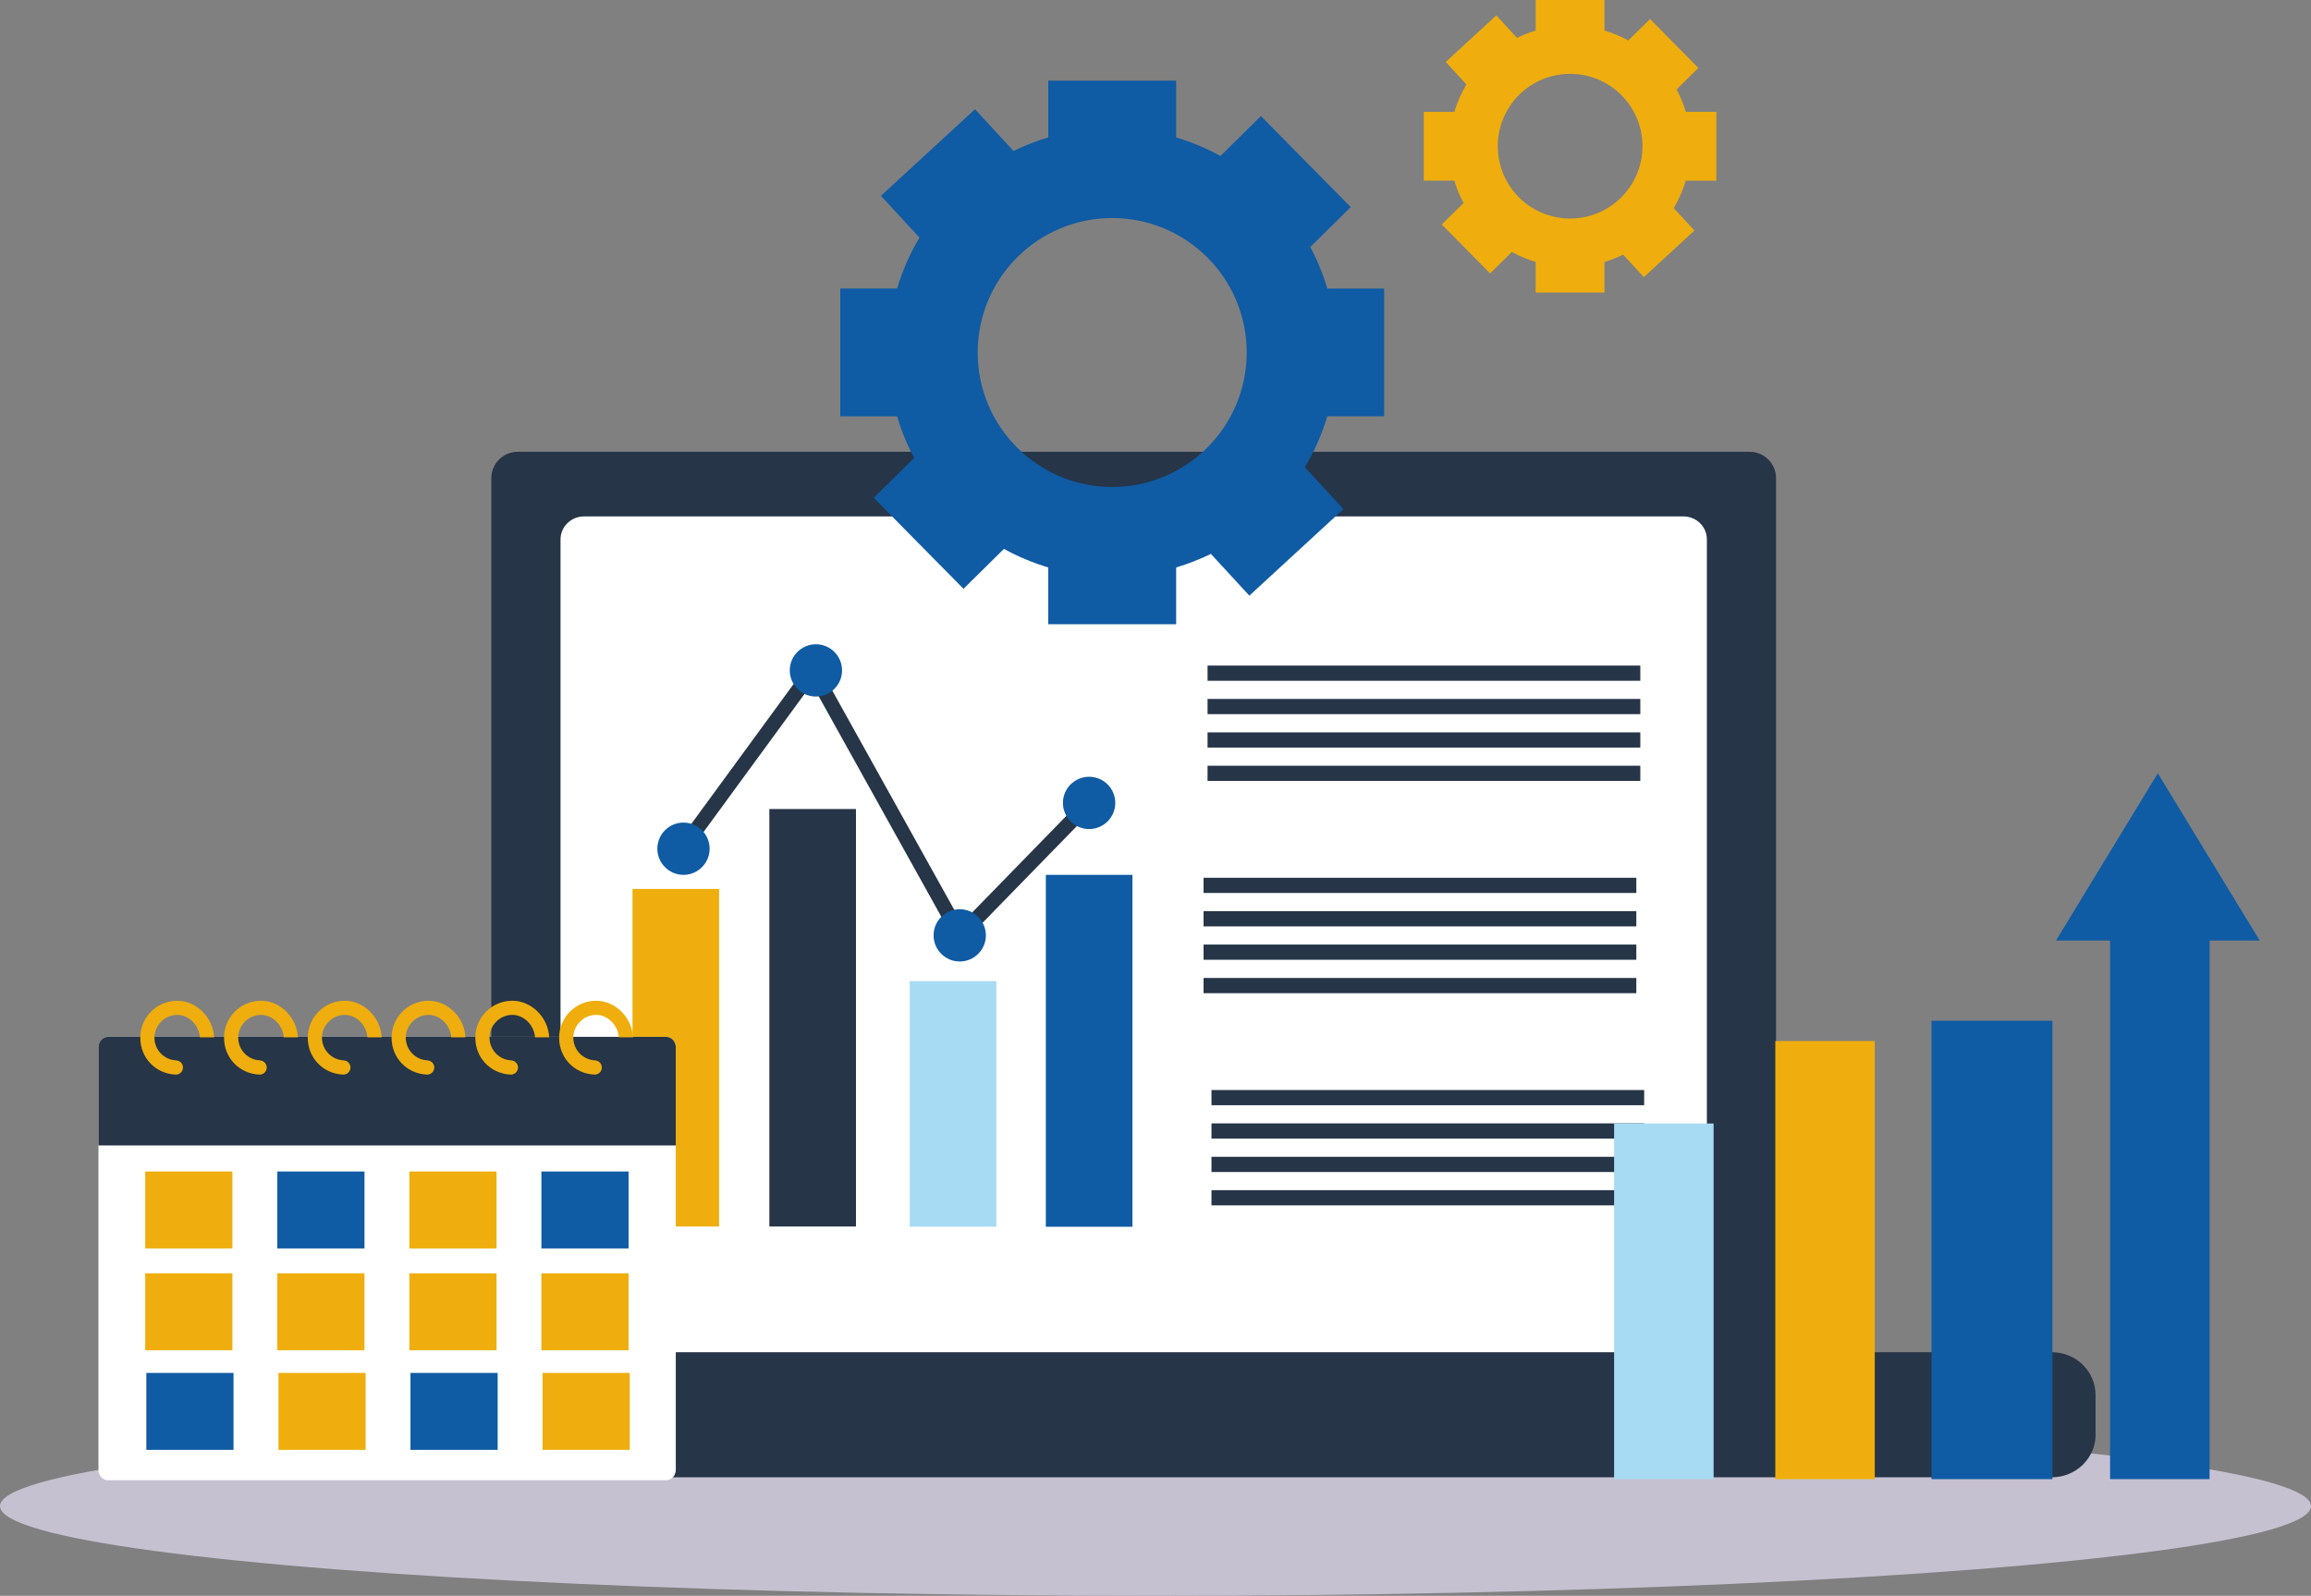<?xml version="1.0" encoding="UTF-8"?>
<svg xmlns="http://www.w3.org/2000/svg" viewBox="0 0 412 284.58">
  <rect x="0" y="0" width="412" height="284.58" fill="#808080" stroke="none"/>
  <defs>
    <style>
      .cls-1 {
        fill: #fff;
      }

      .cls-2 {
        fill: #efae0d;
      }

      .cls-3 {
        fill: #a7dbf3;
      }

      .cls-4 {
        isolation: isolate;
      }

      .cls-5 {
        fill: #0f5ba4;
      }

      .cls-6 {
        fill: #c6c1d1;
        mix-blend-mode: multiply;
      }

      .cls-7 {
        fill: #263547;
      }
    </style>
  </defs>
  <g class="cls-4">
    <g id="Calque_2" data-name="Calque 2">
      <g id="Capa_1" data-name="Capa 1">
        <ellipse class="cls-6" cx="206" cy="268.58" rx="206" ry="16"/>
        <g>
          <g>
            <g>
              <path class="cls-7" d="M92.29,80.57h219.64c2.59,0,4.7,2.11,4.7,4.7v170.31c0,2.59-2.11,4.7-4.7,4.7H92.29c-2.59,0-4.7-2.1-4.7-4.7V85.27c0-2.59,2.11-4.7,4.7-4.7Z"/>
              <path class="cls-1" d="M304.3,244.67c0,2.26-1.88,4.1-4.19,4.1H104.12c-2.32,0-4.19-1.83-4.19-4.1V96.19c0-2.26,1.88-4.1,4.19-4.1h195.99c2.31,0,4.19,1.83,4.19,4.1v148.48Z"/>
              <path class="cls-7" d="M373.6,255.81c0,4.22-3.49,7.63-7.8,7.63H94.89c-4.31,0-7.8-3.42-7.8-7.63v-7.05c0-4.22,3.49-7.63,7.8-7.63h270.9c4.31,0,7.8,3.42,7.8,7.63v7.05Z"/>
            </g>
            <g>
              <rect class="cls-2" x="112.76" y="158.52" width="15.44" height="60.2"/>
              <rect class="cls-7" x="137.16" y="144.27" width="15.44" height="74.45"/>
              <rect class="cls-3" x="162.18" y="174.96" width="15.44" height="43.8"/>
              <rect class="cls-5" x="186.45" y="156.01" width="15.44" height="62.75"/>
              <polygon class="cls-7" points="170.87 168.97 144.73 121.97 121.54 153.68 119.43 152.14 145.03 117.13 171.45 164.63 193.23 142.29 195.1 144.11 170.87 168.97"/>
              <path class="cls-5" d="M126.51,151.35c0,2.57-2.09,4.66-4.66,4.66s-4.66-2.09-4.66-4.66,2.09-4.66,4.66-4.66,4.66,2.08,4.66,4.66Z"/>
              <path class="cls-5" d="M150.12,119.55c0,2.57-2.09,4.66-4.66,4.66s-4.66-2.09-4.66-4.66,2.09-4.66,4.66-4.66,4.66,2.09,4.66,4.66Z"/>
              <path class="cls-5" d="M175.76,166.8c0,2.57-2.09,4.66-4.66,4.66s-4.66-2.09-4.66-4.66,2.09-4.66,4.66-4.66,4.66,2.09,4.66,4.66Z"/>
              <path class="cls-5" d="M198.83,143.18c0,2.57-2.09,4.66-4.66,4.66s-4.67-2.08-4.67-4.66,2.09-4.66,4.67-4.66,4.66,2.09,4.66,4.66Z"/>
            </g>
            <g>
              <rect class="cls-7" x="215.28" y="118.69" width="77.15" height="2.71"/>
              <rect class="cls-7" x="215.28" y="124.64" width="77.15" height="2.71"/>
              <rect class="cls-7" x="215.28" y="130.6" width="77.15" height="2.71"/>
              <rect class="cls-7" x="215.28" y="136.55" width="77.15" height="2.71"/>
            </g>
            <g>
              <rect class="cls-7" x="214.57" y="156.53" width="77.15" height="2.71"/>
              <rect class="cls-7" x="214.57" y="162.49" width="77.15" height="2.71"/>
              <rect class="cls-7" x="214.57" y="168.44" width="77.15" height="2.71"/>
              <rect class="cls-7" x="214.57" y="174.4" width="77.15" height="2.71"/>
            </g>
            <g>
              <rect class="cls-7" x="215.98" y="194.38" width="77.14" height="2.71"/>
              <rect class="cls-7" x="215.98" y="200.33" width="77.14" height="2.71"/>
              <rect class="cls-7" x="215.98" y="206.29" width="77.14" height="2.71"/>
              <rect class="cls-7" x="215.98" y="212.24" width="77.14" height="2.71"/>
            </g>
          </g>
          <path class="cls-5" d="M246.76,74.26v-22.8h-10.13c-.77-2.59-1.79-5.07-3.04-7.41l7.21-7.12-16.01-16.23-7.21,7.12c-2.48-1.37-5.13-2.48-7.9-3.31v-10.13h-22.8v10.13c-2.15.64-4.22,1.45-6.2,2.42l-6.86-7.45-16.77,15.44,6.87,7.45c-1.69,2.82-3.03,5.87-3.99,9.08h-10.13v22.8h10.13c.77,2.59,1.79,5.07,3.04,7.41l-7.21,7.11,16.01,16.23,7.21-7.12c2.48,1.37,5.13,2.48,7.9,3.31v10.13h22.8v-10.13c2.14-.64,4.22-1.45,6.19-2.42l6.86,7.45,16.77-15.44-6.87-7.46c1.69-2.82,3.03-5.87,3.99-9.08h10.13ZM198.28,86.84c-13.24,0-23.98-10.74-23.98-23.98s10.74-23.98,23.98-23.98,23.98,10.74,23.98,23.98-10.74,23.98-23.98,23.98Z"/>
          <path class="cls-2" d="M305.99,32.2v-12.26h-5.45c-.41-1.39-.96-2.73-1.64-3.99l3.88-3.83-8.61-8.73-3.88,3.83c-1.34-.74-2.76-1.34-4.25-1.78V0h-12.26v5.45c-1.15.34-2.27.78-3.33,1.3l-3.69-4.01-9.02,8.31,3.69,4.01c-.91,1.52-1.63,3.16-2.15,4.89h-5.45v12.26h5.45c.41,1.39.96,2.73,1.64,3.99l-3.88,3.83,8.61,8.73,3.88-3.83c1.34.74,2.76,1.34,4.25,1.78v5.45h12.26v-5.45c1.15-.34,2.27-.78,3.33-1.3l3.69,4.01,9.02-8.31-3.69-4.01c.91-1.52,1.63-3.16,2.14-4.88h5.45ZM279.92,38.97c-7.12,0-12.9-5.77-12.9-12.9s5.77-12.9,12.9-12.9,12.9,5.77,12.9,12.9-5.78,12.9-12.9,12.9Z"/>
          <g>
            <g>
              <path class="cls-1" d="M120.48,262.1c0,1.03-.77,1.87-1.72,1.87H19.26c-.95,0-1.71-.84-1.71-1.87v-75.33c0-1.03.77-1.87,1.71-1.87h99.5c.95,0,1.72.84,1.72,1.87v75.33Z"/>
              <path class="cls-7" d="M120.48,204.26v-17.49c0-1.03-.77-1.87-1.72-1.87H19.26c-.95,0-1.71.84-1.71,1.87v17.49h102.94Z"/>
            </g>
            <g>
              <path class="cls-2" d="M31.41,189.09c-2.17-.09-3.88-1.88-3.88-4.05s1.82-4.06,4.06-4.06c2.07,0,3.88,1.81,4.05,4h2.53c-.17-3.55-3.16-6.52-6.58-6.52-3.63,0-6.58,2.95-6.58,6.59s2.76,6.42,6.29,6.58c.02,0,.04,0,.06,0,.67,0,1.23-.53,1.26-1.21.03-.7-.51-1.29-1.21-1.32Z"/>
              <path class="cls-2" d="M46.35,189.09c-2.17-.09-3.88-1.88-3.88-4.05s1.82-4.06,4.06-4.06c2.07,0,3.89,1.81,4.05,4h2.53c-.17-3.55-3.15-6.52-6.58-6.52-3.63,0-6.59,2.95-6.59,6.59s2.77,6.42,6.29,6.58c.02,0,.04,0,.06,0,.67,0,1.23-.53,1.26-1.21.03-.7-.51-1.29-1.21-1.32Z"/>
              <path class="cls-2" d="M61.28,189.09c-2.17-.09-3.88-1.88-3.88-4.05s1.82-4.06,4.06-4.06c2.07,0,3.89,1.81,4.05,4h2.53c-.17-3.55-3.15-6.52-6.58-6.52-3.63,0-6.59,2.95-6.59,6.59s2.76,6.42,6.29,6.58c.02,0,.04,0,.06,0,.67,0,1.23-.53,1.26-1.21.03-.7-.51-1.29-1.21-1.32Z"/>
              <path class="cls-2" d="M76.22,189.09c-2.17-.09-3.88-1.88-3.88-4.05s1.82-4.06,4.06-4.06c2.07,0,3.89,1.81,4.05,4h2.53c-.17-3.55-3.15-6.52-6.58-6.52-3.63,0-6.59,2.95-6.59,6.59s2.77,6.42,6.29,6.58c.02,0,.04,0,.06,0,.67,0,1.23-.53,1.26-1.21.03-.7-.51-1.29-1.21-1.32Z"/>
              <path class="cls-2" d="M91.15,189.09c-2.17-.09-3.88-1.88-3.88-4.05s1.82-4.06,4.06-4.06c2.07,0,3.89,1.81,4.05,4h2.53c-.17-3.55-3.15-6.52-6.58-6.52-3.63,0-6.59,2.95-6.59,6.59s2.76,6.42,6.29,6.58c.02,0,.04,0,.06,0,.67,0,1.23-.53,1.26-1.21.03-.7-.51-1.29-1.21-1.32Z"/>
              <path class="cls-2" d="M106.09,189.09c-2.18-.09-3.88-1.88-3.88-4.05s1.82-4.06,4.06-4.06c2.07,0,3.88,1.81,4.05,4h2.53c-.17-3.55-3.16-6.52-6.58-6.52-3.63,0-6.59,2.95-6.59,6.59s2.76,6.42,6.29,6.58c.02,0,.04,0,.06,0,.67,0,1.23-.53,1.26-1.21.03-.7-.51-1.29-1.21-1.32Z"/>
            </g>
            <g>
              <rect class="cls-2" x="25.89" y="208.91" width="15.54" height="13.72"/>
              <rect class="cls-5" x="49.44" y="208.91" width="15.54" height="13.72"/>
              <rect class="cls-2" x="72.98" y="208.91" width="15.54" height="13.72"/>
              <rect class="cls-5" x="96.52" y="208.91" width="15.54" height="13.72"/>
              <rect class="cls-2" x="25.89" y="227.07" width="15.54" height="13.72"/>
              <rect class="cls-2" x="49.44" y="227.07" width="15.54" height="13.72"/>
              <rect class="cls-2" x="72.98" y="227.07" width="15.54" height="13.72"/>
              <rect class="cls-2" x="96.52" y="227.07" width="15.54" height="13.72"/>
              <rect class="cls-5" x="26.09" y="244.83" width="15.54" height="13.72"/>
              <rect class="cls-2" x="49.64" y="244.83" width="15.54" height="13.72"/>
              <rect class="cls-5" x="73.18" y="244.83" width="15.54" height="13.72"/>
              <rect class="cls-2" x="96.73" y="244.83" width="15.54" height="13.72"/>
            </g>
          </g>
          <g>
            <rect class="cls-3" x="287.76" y="200.35" width="17.74" height="63.42"/>
            <rect class="cls-2" x="316.5" y="185.65" width="17.73" height="78.12"/>
            <polygon class="cls-5" points="366.54 167.72 384.69 137.9 402.85 167.72 393.92 167.72 393.92 263.77 376.18 263.77 376.18 167.72 366.54 167.72"/>
            <rect class="cls-5" x="344.35" y="182.03" width="21.55" height="81.74"/>
          </g>
        </g>
      </g>
    </g>
  </g>
</svg>
